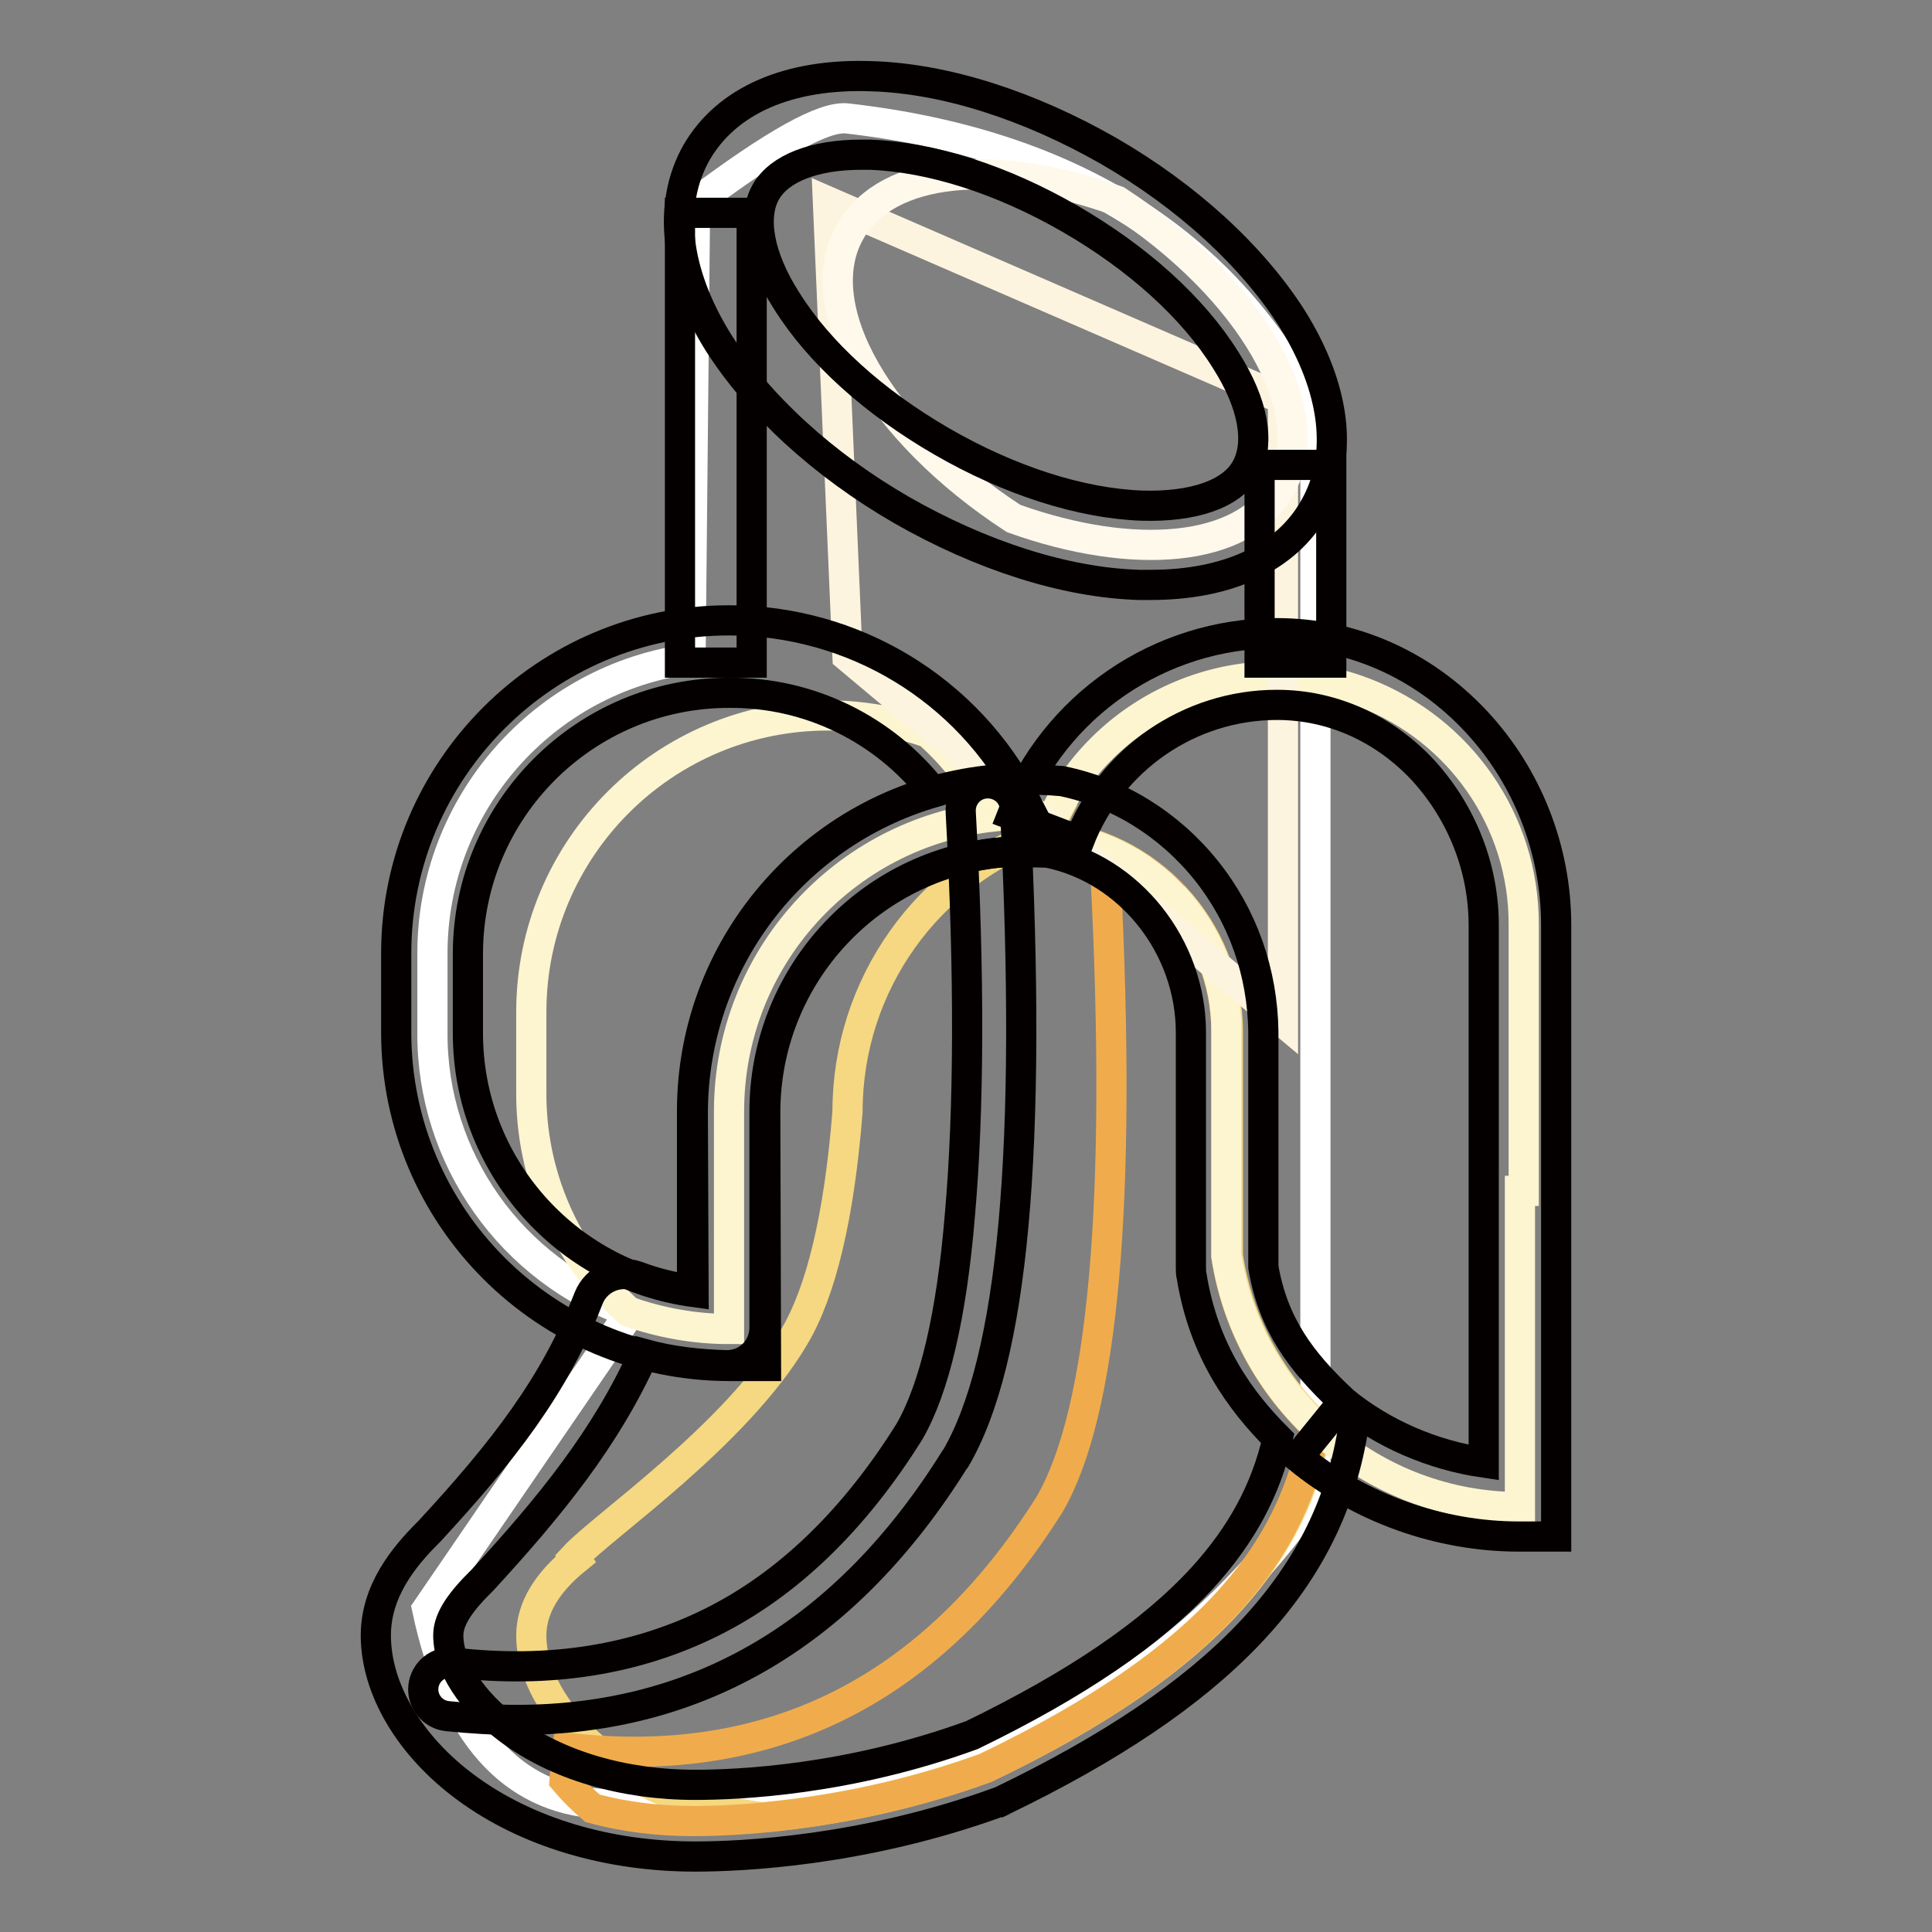 <?xml version="1.0" encoding="utf-8"?>
<!-- Svg Vector Icons : http://www.onlinewebfonts.com/icon -->
<!DOCTYPE svg PUBLIC "-//W3C//DTD SVG 1.1//EN" "http://www.w3.org/Graphics/SVG/1.1/DTD/svg11.dtd">
<svg version="1.1" xmlns="http://www.w3.org/2000/svg" xmlns:xlink="http://www.w3.org/1999/xlink" x="0px" y="0px" viewBox="0 0 256 256" enable-background="new 0 0 256 256" xml:space="preserve">
<rect x="0" y="0" width="256" height="256" fill="#808080" stroke="none"/>
<g> <path stroke-width="4" fill-opacity="0" stroke="#ffffff"  d="M83.5,173.9c-15.7-5.5-26.3-20.4-26.2-37.1v-10.5c0-19.7,14.7-36.4,34.2-39l0.6-60.4 c10.4-7.8,17.1-11.6,20.2-11.2c29.8,3.4,50.5,16.6,62,39.5v142.6c-20.8,30-52.4,43.7-94.8,41.2c-11.7-0.7-19.4-9.3-22.9-25.8 L83.5,173.9z"/> <path stroke-width="4" fill-opacity="0" stroke="#f5d881"  d="M138.8,110.1c-0.1,0.2-0.1,0.4-0.2,0.5c13.6,1.1,24.1,12.5,24.1,26.1v29.7c1.3,8.6,5.5,16.5,11.8,22.5 c-2.8,16.2-13.5,30.8-43.8,45.3c-9.6,3.5-19.6,5.7-29.7,6.6c-19.1-2.4-30.6-14.4-30.6-24.1c0-3.7,2.2-7.1,5.9-10.1l-0.2-0.3 c3.8-4.1,21.4-16.1,29.1-29.1c3.6-6,6-16,7.1-29.9C112.3,130.5,122.9,115.6,138.8,110.1z"/> <path stroke-width="4" fill-opacity="0" stroke="#f0ac4c"  d="M152.1,115.8c0.8,0.6,1.6,1.3,2.4,2c-0.1,0.2-0.2,0.4-0.3,0.7c0.3,0,0.7,0.1,1,0.1 c4.7,4.9,7.3,11.4,7.3,18.2v29.7c1.3,8.6,5.5,16.5,11.8,22.5c-2.8,16.2-13.5,30.8-43.8,45.3c-15.7,5.7-30.5,7-38.6,7 c-4.5,0-9-0.5-13.4-1.7c-1.3-1.1-2.6-2.4-3.7-3.7c0.1-1.4,0.2-2.8,0.4-4.3c27.1,3.1,48.4-7.7,63.9-32.3c7.1-12.3,9.6-40,7.4-83.3 l0.5-0.1l-0.1-0.2L152.1,115.8z"/> <path stroke-width="4" fill-opacity="0" stroke="#fcf5d0"  d="M83.3,173.8c-8.3-7.4-13-18-12.9-29.2v-10.5c0-21.7,17.6-39.3,39.3-39.3c4.5,0,9,0.8,13.3,2.3 c3.5,3.1,6.4,6.9,8.5,11.1c-19.6,2.2-34.9,18.8-34.9,39.1v28.8C92.1,176.1,87.6,175.3,83.3,173.8z"/> <path stroke-width="4" fill-opacity="0" stroke="#fcf5d0"  d="M138.5,110.7c6.5-16.9,25.4-25.4,42.3-18.9c12.7,4.9,21.1,17,21.1,30.6v35.4h-0.5v41.9 c-19.4,0-35.9-14.1-38.9-33.3v-29.7C162.6,123.1,152.1,111.8,138.5,110.7z"/> <path stroke-width="4" fill-opacity="0" stroke="#fdf4df"  d="M109.7,26.7L170,52.9v82.5L112.3,87L109.7,26.7z"/> <path stroke-width="4" fill-opacity="0" stroke="#fff9ec"  d="M148,26.6c17.8,11.6,27.4,28.1,21.6,38.1c-4.9,8.5-19.4,9.7-35.3,4c-17.8-11.6-27.4-28.1-21.6-38.1 C117.6,22.1,132.1,20.9,148,26.6z"/> <path stroke-width="4" fill-opacity="0" stroke="#040000"  d="M90.1,28.2h9.5v59.6h-9.5V28.2z"/> <path stroke-width="4" fill-opacity="0" stroke="#040000"  d="M166.9,61.6h9.5v26.2h-9.5V61.6z"/> <path stroke-width="4" fill-opacity="0" stroke="#040000"  d="M152.5,77.5c-0.5,0-1.1,0-1.6,0c-9.8-0.3-20.9-3.9-31.4-9.9c-10.4-6-19-13.9-24.3-22.2 c-5.8-9.3-6.8-18.3-2.9-25.2c4-6.9,12.2-10.5,23.2-10.1c9.8,0.3,20.9,3.9,31.4,9.9c10.4,6,19,13.9,24.3,22.2 c5.8,9.3,6.9,18.3,2.9,25.2C170.4,73.9,162.7,77.5,152.5,77.5z M114.1,20.5c-6.2,0-10.8,1.8-12.6,4.9c-1.9,3.3-1,8.6,2.7,14.4 c4.3,6.9,11.6,13.5,20.6,18.7c9,5.2,18.4,8.2,26.5,8.5c6.8,0.2,11.9-1.5,13.8-4.9s1-8.6-2.7-14.4c-4.3-6.9-11.6-13.5-20.6-18.7 c-9-5.2-18.4-8.2-26.5-8.5C114.9,20.5,114.5,20.5,114.1,20.5L114.1,20.5z M92.1,246c-11.5,0-22.3-3.2-30.3-9.1 c-7.5-5.5-12-13.1-12-20.2c0-5.9,3.7-10.4,6.9-13.6l0.2-0.2c9.7-10.5,16.6-19.3,21.1-30.9c1-2.5,3.8-3.8,6.4-2.9 c2.4,0.9,4.8,1.5,7.3,1.8v-23.7c0-22.4,16.9-41.3,39.2-43.8c0.5-0.1,1-0.1,1.6-0.1c0.8,0,1.7,0,2.7,0h0.2c4.1,0,4.8,0.2,5.3,0.2 c7.4,1.5,14.2,5.7,19.1,11.8c4.9,6.1,7.5,13.6,7.6,21.4v31.2c1.3,7.6,5,12.5,10.3,17.5c1.2,1.2,1.8,2.8,1.5,4.5 c-3.4,19.9-17.8,34.9-46.4,48.7c-0.1,0.1-0.2,0.1-0.4,0.2l-0.1,0C114.4,245.3,98.2,246,92.1,246z M85.3,179.4 c-5,11.1-12.3,20.1-21.4,30c-0.1,0.1-0.3,0.3-0.4,0.4c-2.9,2.9-4.1,5-4.1,6.9c0,4,3.1,8.8,8.1,12.5c6.3,4.7,15.1,7.3,24.6,7.3 c5.6,0,20.3-0.6,36.7-6.6c13.8-6.7,23.8-13.5,30.5-20.8c5.2-5.7,8.4-11.6,10-18.5c-5-5-9.8-11.6-11.4-21.5 c-0.1-0.4-0.1-0.4-0.1-2.4v-29.9c0-11.4-8.1-21.6-18.9-23.8c-1.1-0.1-5.6-0.1-6.8,0l-0.1,0c-17.5,1.9-30.7,16.7-30.7,34.3v28.6 c0,2.8-2.2,5-5,5h0C92.6,180.8,88.9,180.4,85.3,179.4z M128.6,230L128.6,230L128.6,230z"/> <path stroke-width="4" fill-opacity="0" stroke="#040000"  d="M101.5,181h-4.8c-24.4,0-44.2-19.8-44.2-44.2v-10.5c0-24.3,19.8-44.1,44.1-44.1c16.5,0,31.6,9.1,39.2,23.8 l3.2,6.2l-6.9,0.8c-17.5,2-30.7,16.8-30.7,34.4L101.5,181z M96.6,91.8c-19.1,0-34.6,15.5-34.6,34.6v10.5c0,17.5,13,32,29.9,34.3 l-0.1-23.7c0-19.7,13-37,31.9-42.5C117.2,96.6,107.2,91.7,96.6,91.8z"/> <path stroke-width="4" fill-opacity="0" stroke="#040000"  d="M206.1,203.6h-4.8c-10.5,0-21-3.7-29.3-10.5l6-7.4c5.3,4.3,11.8,7.1,18.6,8.1v-71.2c0-7.6-2.9-14.9-8-20.5 c-5.2-5.6-12.1-8.7-19.4-8.7c-11.6,0-22,7.2-26.2,18l-8.9-3.4c5.6-14.5,19.5-24.1,35.1-24.1c10,0,19.4,4.2,26.4,11.7 c6.8,7.3,10.6,17,10.6,27V203.6z"/> <path stroke-width="4" fill-opacity="0" stroke="#040000"  d="M68.5,227.9c-3.1,0-6.2-0.2-9.2-0.5c-2-0.2-3.4-2-3.2-3.9c0.2-2,2-3.4,3.9-3.2c0,0,0.1,0,0.1,0 c12.8,1.5,24.3-0.4,34.3-5.4c10-5,18.8-13.5,26.1-25.2c3.3-5.7,5.6-15.4,6.7-28.8c1.2-13.8,1.3-31.7,0.1-53.3 c-0.1-2,1.4-3.7,3.4-3.8c2-0.1,3.7,1.4,3.8,3.4l0,0c2.3,44.8-0.2,73-7.9,86.1l-0.1,0.1C112.2,216.3,92.7,227.9,68.5,227.9z"/></g>
</svg>